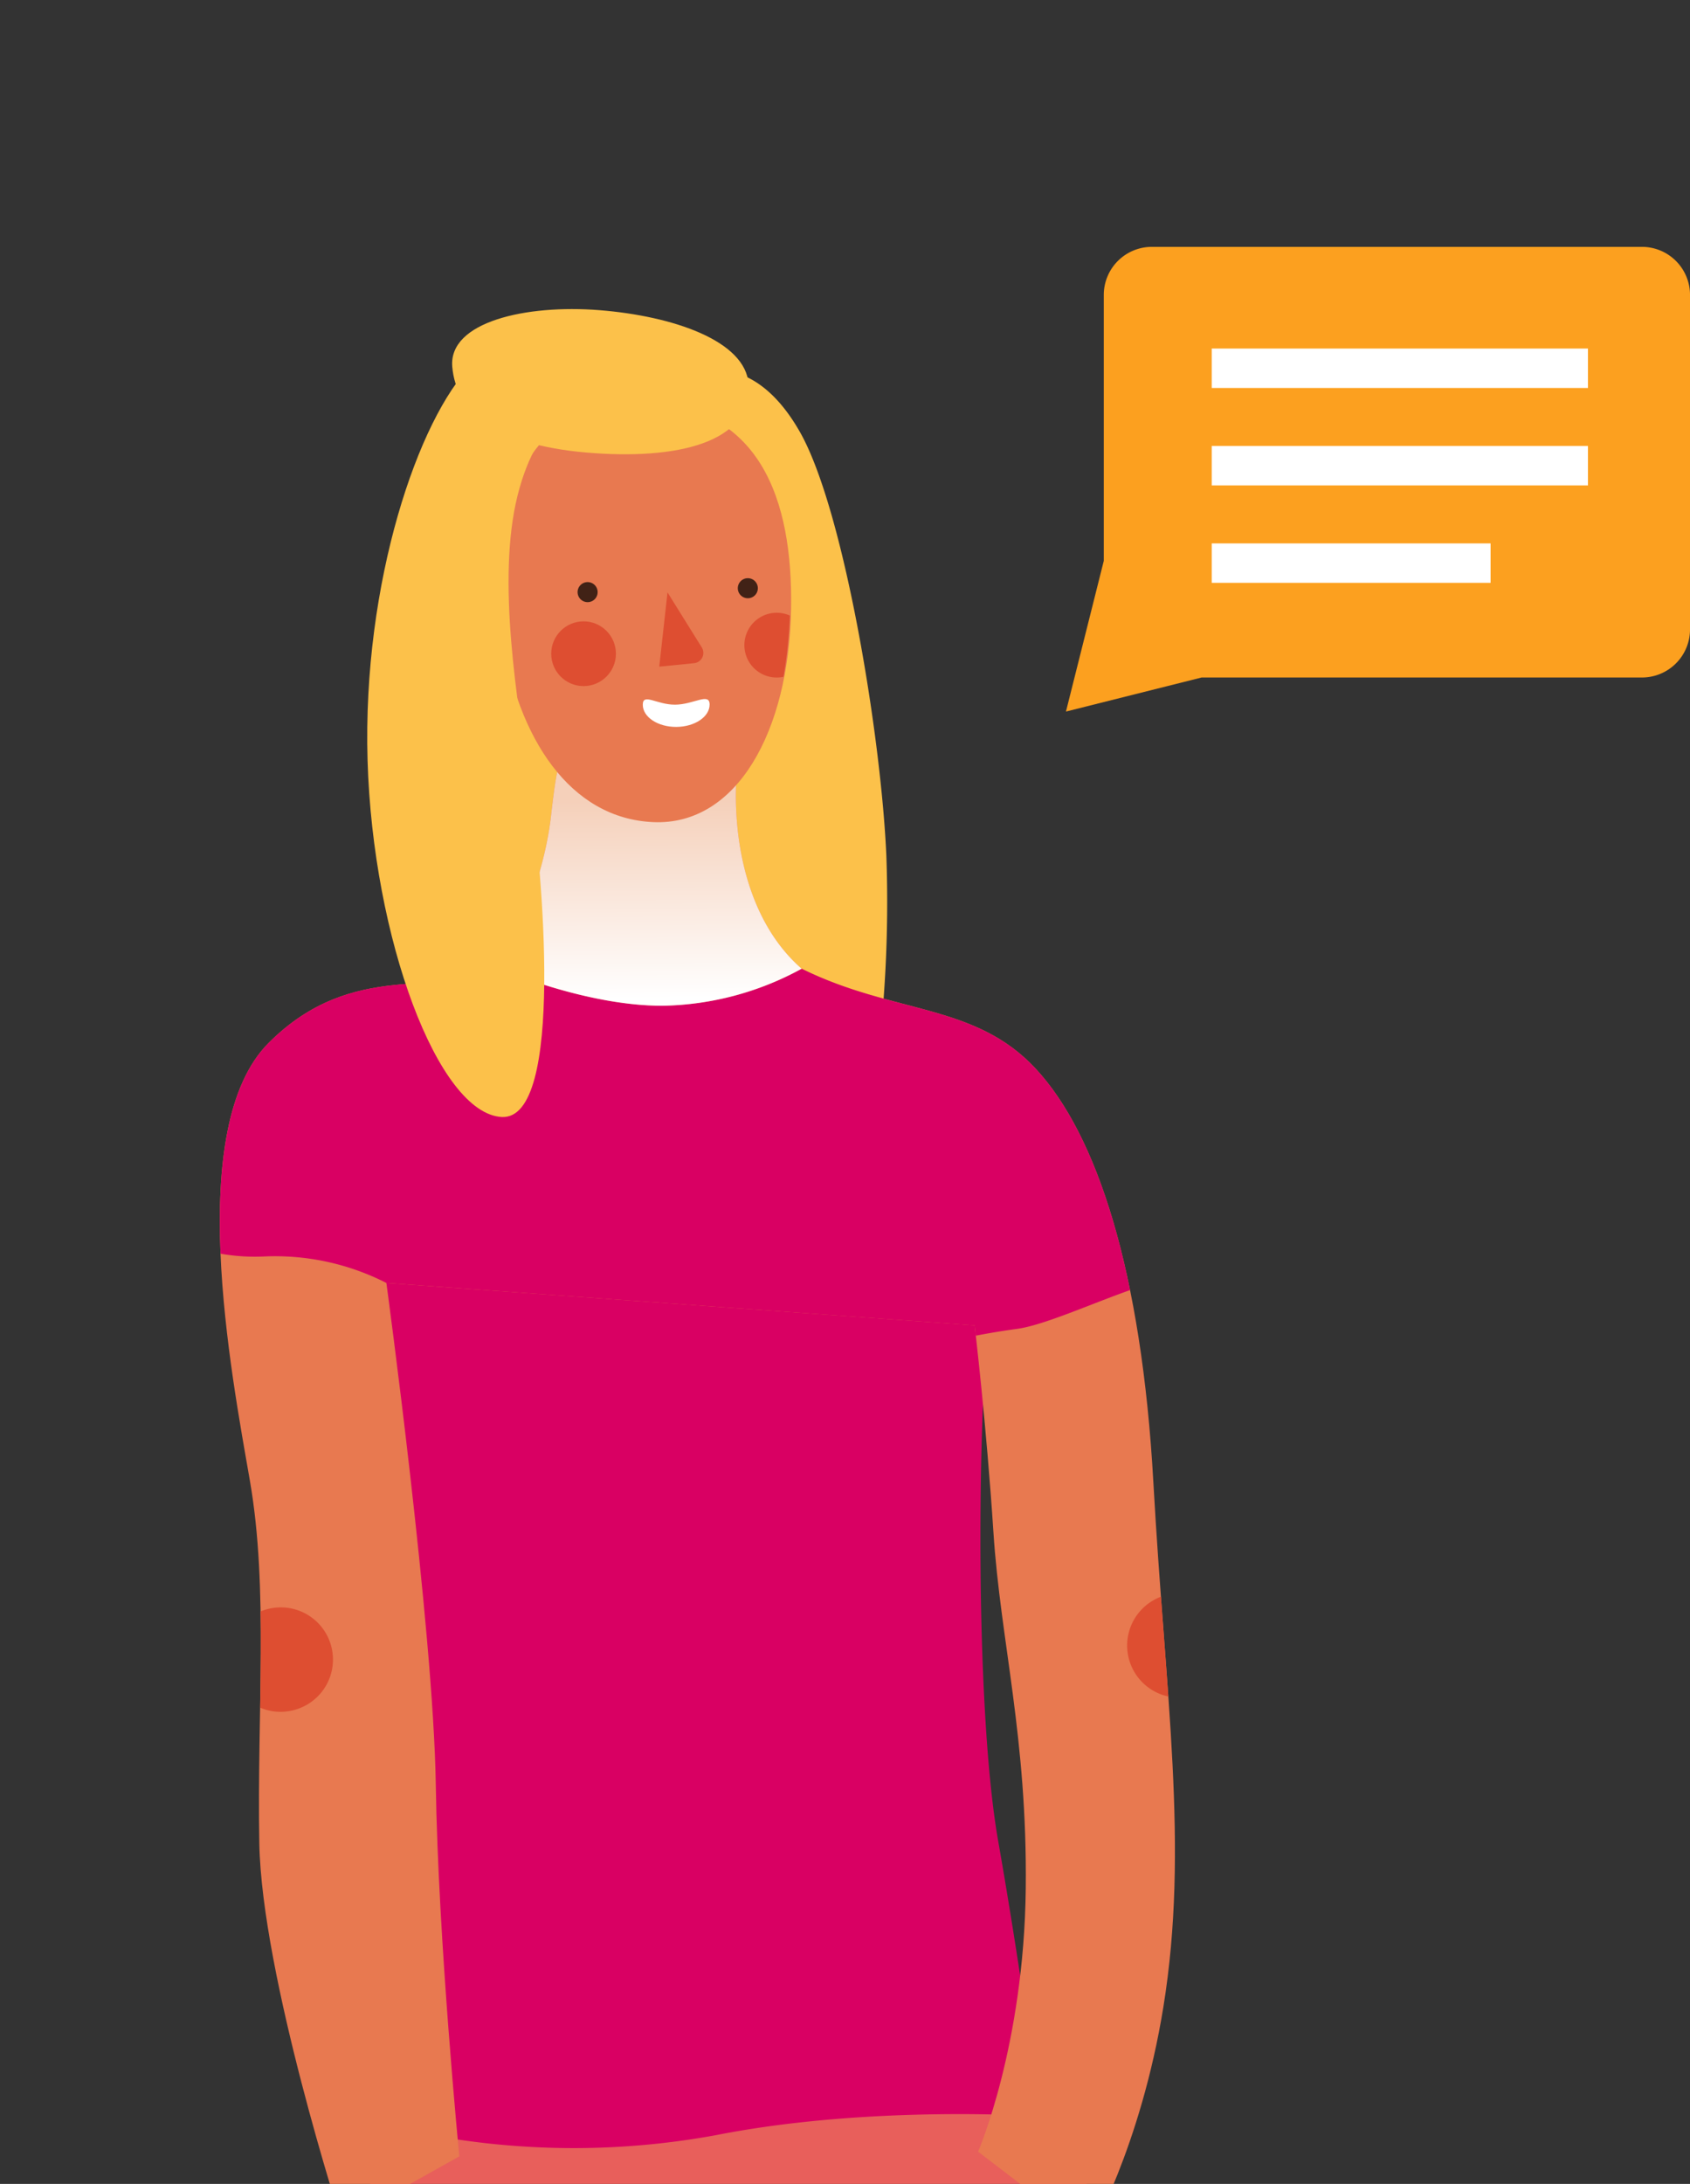 <svg xmlns="http://www.w3.org/2000/svg" xmlns:xlink="http://www.w3.org/1999/xlink" width="214.45" height="276.975" viewBox="0 0 214.45 276.975">
  <rect x="0" y="0" width="214.45" height="276.975" fill="#333333" stroke="none"/>
  <defs>
    <clipPath id="clip-path">
      <path id="Path_843" data-name="Path 843" d="M511.763,450.254V173.28H340.752V450.254" transform="translate(-340.752 -173.28)" fill="none"/>
    </clipPath>
    <linearGradient id="linear-gradient" x1="0.505" y1="0.213" x2="0.499" y2="0.836" gradientUnits="objectBoundingBox">
      <stop offset="0" stop-color="#f5d0ba"/>
      <stop offset="1" stop-color="#fff"/>
    </linearGradient>
    <linearGradient id="linear-gradient-2" x1="0.251" y1="0.551" x2="1.029" y2="0.463" xlink:href="#linear-gradient"/>
    <linearGradient id="linear-gradient-3" x1="0.098" y1="0.158" x2="0.789" y2="1.082" xlink:href="#linear-gradient"/>
    <linearGradient id="linear-gradient-4" x1="0.145" y1="0.351" x2="0.886" y2="0.576" xlink:href="#linear-gradient"/>
    <linearGradient id="linear-gradient-5" x1="0.495" y1="0.141" x2="0.501" y2="0.971" xlink:href="#linear-gradient"/>
    <linearGradient id="linear-gradient-6" x1="0.518" y1="0.191" x2="0.499" y2="0.96" xlink:href="#linear-gradient"/>
    <linearGradient id="linear-gradient-7" x1="0.496" y1="0.665" x2="0.503" y2="0.2" xlink:href="#linear-gradient"/>
    <linearGradient id="linear-gradient-8" x1="0.494" y1="0.613" x2="0.503" y2="0.182" xlink:href="#linear-gradient"/>
    <linearGradient id="linear-gradient-9" x1="0.451" y1="0.113" x2="0.517" y2="1" xlink:href="#linear-gradient"/>
    <linearGradient id="linear-gradient-10" x1="0.448" y1="0.092" x2="0.501" y2="0.788" xlink:href="#linear-gradient"/>
    <linearGradient id="linear-gradient-11" x1="1" y1="0.5" x2="0" y2="0.5" xlink:href="#linear-gradient"/>
    <linearGradient id="linear-gradient-12" x1="2.246" y1="-0.161" x2="1.239" y2="-0.161" xlink:href="#linear-gradient"/>
    <linearGradient id="linear-gradient-13" x1="71.402" y1="92.869" x2="72.102" y2="93.068" xlink:href="#linear-gradient"/>
    <linearGradient id="linear-gradient-14" x1="0.518" y1="0.191" x2="0.499" y2="0.96" xlink:href="#linear-gradient"/>
  </defs>
  <g id="Group_757" data-name="Group 757" transform="translate(-237.238 -357.079)">
    <g id="Group_475" data-name="Group 475" transform="translate(372.506 388.387)">
      <path id="Path_512" data-name="Path 512" d="M492.03,155.724H429.841a6.1,6.1,0,0,0-6.1,6.1v33.722l-4.8,19.113,17.215-4.32H492.03a6.1,6.1,0,0,0,6.1-6.1V161.823A6.1,6.1,0,0,0,492.03,155.724Z" transform="translate(-418.946 -155.724)" fill="#fca01f"/>
      <line id="Line_26" data-name="Line 26" x2="47.74" transform="translate(18.494 15.396)" fill="none" stroke="#fff" stroke-miterlimit="10" stroke-width="5"/>
      <line id="Line_27" data-name="Line 27" x2="47.74" transform="translate(18.494 27.753)" fill="none" stroke="#fff" stroke-miterlimit="10" stroke-width="5"/>
      <line id="Line_28" data-name="Line 28" x2="35.384" transform="translate(18.494 40.109)" fill="none" stroke="#fff" stroke-miterlimit="10" stroke-width="5"/>
    </g>
    <g id="Group_508" data-name="Group 508" transform="translate(237.238 357.079)">
      <g id="Group_507" data-name="Group 507" transform="translate(0 0)" clip-path="url(#clip-path)">
        <g id="Group_495" data-name="Group 495" transform="translate(-670.304 39.205)">
          <path id="Path_679" data-name="Path 679" d="M520.7,256.282c6.247,40.174,13.838,70.525,17.405,106.68s11.606,92.394,12.946,104.892c0,0,2.231-3.572,9.374-4.019a40.334,40.334,0,0,1,12.942,1.34s-4.015-77.216-5.355-95.517S556.4,270.568,556.853,250.479Z" transform="translate(-499.882 39.727)" fill="#e87950"/>
          <path id="Path_680" data-name="Path 680" d="M512.275,335.626c5.8,33.923,31.243,110.251,31.687,116.055,0,.034.013.077.013.124a19.605,19.605,0,0,1,6.239-1.242c5.009-.171,9.515,1.66,14.273,4.561.047-.939.047-1.792.008-2.552-.444-8.927-19.193-92.842-22.764-109.8s1.34-45.081,10.715-78.56l-34.371-13.834S506.472,301.7,512.275,335.626Z" transform="translate(-448.162 39.387)" fill="#e87950"/>
          <path id="Path_681" data-name="Path 681" d="M597.723,233.549c5.36,19.637,7.143,41.953,5.36,64.718s-4.911,32.583-4.911,32.583A120.937,120.937,0,0,0,558,321.031a215.325,215.325,0,0,0-43.3,2.232s-6.251-28.568.892-53.116,29.46-40.17,29.46-40.17Z" transform="translate(-493.888 -27.253)" fill="#e289a9"/>
          <path id="Path_682" data-name="Path 682" d="M539.2,301.832a14.86,14.86,0,0,1,2.377-1.028l-6.1-.76a296.13,296.13,0,0,0-7.139-29.161c-4.463-14.58-19.94-43.741-19.94-43.741s1.19-7.143,10.416-9.225,15.472-3.572,15.472-3.572l41.364-5.952c9.52.6,24.1,1.489,29.46,13.689l-12.2,17.26s7.442,30.949,8.035,47.313-3.273,21.126-3.273,21.126c7.143,10.117,13.838,28.866,17.409,32.882s-1.788,6.251-10.266,4.911-16.07-14.73-33.923-14.282-46.421,2.232-55.347-.9C515.548,330.4,524.474,309.863,539.2,301.832Z" transform="translate(-490.269 -97.769)" fill="#faf8dc"/>
          <path id="Path_683" data-name="Path 683" d="M551.234,211.961c-.593,5.5-1.041,14.431.448,17.256s9.225,4.463,9.225,4.463-2.53,17.857-22.466,17.857-20.533-12.054-20.533-12.054,8.777-4.015,9.52-10.267.6-28.564.6-28.564Z" transform="translate(-475.518 -123.056)" fill="#e87950"/>
          <path id="Path_684" data-name="Path 684" d="M551.234,211.961c-.593,5.5-1.041,14.431.448,17.256s9.225,4.463,9.225,4.463-2.53,17.857-22.466,17.857-20.533-12.054-20.533-12.054,8.777-4.015,9.52-10.267.6-28.564.6-28.564Z" transform="translate(-475.518 -123.056)" opacity="0.72" fill="url(#linear-gradient)" style="mix-blend-mode: multiply;isolation: isolate"/>
          <path id="Path_685" data-name="Path 685" d="M576.6,248.459c4.02-5.654,10.51-3.708,10.267-10.117-.222-5.88-5.654-6.174-7.139-9.6s3.273-7.1,0-13.057-11.047-4.092-12.387-7.809,1.34-7.924-4.02-11.832c-4.621-3.371-8.291.636-11.568-2.193s-3.273-5.5-9.818-4.613-6.1,5.5-10.266,2.978-1.933-8.334-7.437-9.524-10.266,2.381-9.524,8.628,3.87,8.184,8.333,9.524,6.247,2.343,6.247,5.466-5.876,3.311-7.365,9.264,1.7,8.133,3.461,11.5c2.342,4.463-1.041,6.955,0,12.161s7.177,13.39,14.171,11.457S576.6,248.459,576.6,248.459Z" transform="translate(-487.494 -182.468)" fill="#e289a9"/>
          <path id="Path_686" data-name="Path 686" d="M531.312,197.141s-4.574-2.9-5.692,2.121,3.9,7.587,3.9,7.587Z" transform="translate(-478.135 -137.252)" fill="#de4e31"/>
          <path id="Path_687" data-name="Path 687" d="M552.739,223.194c-5.509,14.286-14.627,24.642-24.442,20.917s-13-15.37-10.693-28.713c2.556-14.785,11.965-26.831,25.308-22.4C557.953,197.985,557.633,210.492,552.739,223.194Z" transform="translate(-466.011 -151.106)" fill="#e87950"/>
          <path id="Path_688" data-name="Path 688" d="M525.608,198.7a1.268,1.268,0,1,1-1.071-1.438A1.263,1.263,0,0,1,525.608,198.7Z" transform="translate(-462.326 -134.167)" opacity="0.72" style="mix-blend-mode: multiply;isolation: isolate"/>
          <path id="Path_689" data-name="Path 689" d="M521.389,199.92a1.268,1.268,0,1,1-1.071-1.434A1.269,1.269,0,0,1,521.389,199.92Z" transform="translate(-440.105 -130.179)" opacity="0.72" style="mix-blend-mode: multiply;isolation: isolate"/>
          <path id="Path_690" data-name="Path 690" d="M524.844,197.909l1.924,7.967a1.308,1.308,0,0,1-1.557,1.583l-4.314-.973Z" transform="translate(-454.173 -132.021)" fill="#de4e31"/>
          <ellipse id="Ellipse_41" data-name="Ellipse 41" cx="4.092" cy="4.092" rx="4.092" ry="4.092" transform="translate(54.174 68.231)" fill="#de4e31"/>
          <path id="Path_691" data-name="Path 691" d="M526.643,204.451a4.091,4.091,0,1,1-3.465-4.634A4.092,4.092,0,0,1,526.643,204.451Z" transform="translate(-443.832 -125.928)" fill="#de4e31"/>
          <ellipse id="Ellipse_42" data-name="Ellipse 42" cx="6.595" cy="6.595" rx="6.595" ry="6.595" transform="matrix(-0.005, -1, 1, -0.005, 65.942, 378.196)" fill="#de4e31"/>
          <ellipse id="Ellipse_43" data-name="Ellipse 43" cx="6.595" cy="6.595" rx="6.595" ry="6.595" transform="matrix(-0.005, -1, 1, -0.005, 43.56, 384.937)" fill="#de4e31"/>
          <path id="Path_692" data-name="Path 692" d="M555.563,225.277c-.6-3.123-.517-8.88-3.682-14.4a16.923,16.923,0,0,0-3.623-4.365,6.445,6.445,0,0,0-8.423.1,7.766,7.766,0,0,1-4.693,1.924c-6.358.448-14.32,3.533-15.954,8.816l-3.162-19.232,27.373-8.035,16.816,19.791Z" transform="translate(-466.791 -157.575)" fill="#e289a9"/>
          <path id="Path_693" data-name="Path 693" d="M578.536,212.575c7.066,15.7,23.136,66.583,9.968,79.3s-33.253,11.38-47.539,9.818-33.475-7.587-33.475-7.587,60.929-12.276,65.392-12.05a142.111,142.111,0,0,0-3.35-27.228,265.741,265.741,0,0,0-8.7-30.13s-1.784-8.483,7.365-11.828S578.536,212.575,578.536,212.575Z" transform="translate(-463.688 -88.262)" fill="#e87950"/>
          <path id="Path_694" data-name="Path 694" d="M578.536,212.575c7.066,15.7,23.136,66.583,9.968,79.3s-33.253,11.38-47.539,9.818-33.475-7.587-33.475-7.587,60.929-12.276,65.392-12.05a142.111,142.111,0,0,0-3.35-27.228,265.741,265.741,0,0,0-8.7-30.13s-1.784-8.483,7.365-11.828S578.536,212.575,578.536,212.575Z" transform="translate(-463.688 -88.262)" opacity="0.72" fill="url(#linear-gradient-2)" style="mix-blend-mode: multiply;isolation: isolate"/>
          <path id="Path_695" data-name="Path 695" d="M530.465,214.441c-6.23,14.538-26.78,69.331-14.06,78.927s105.118-14.5,105.118-14.5-6.473-7.143-31.917-6.251-58.915,6.025-58.915,6.025,13.612-44.633,15.4-49.1,2.01-11.606-3.123-14.952S531.583,211.838,530.465,214.441Z" transform="translate(-512.329 -85.068)" fill="#e87950"/>
          <path id="Path_696" data-name="Path 696" d="M549.12,239.484a62.945,62.945,0,0,0-8.483-11.6c-2.825-2.978-5.206-4.613-5.8-4.019s4.019,6.4,4.019,6.4-5.5-5.359-6.545-4.613,4.314,6.695,4.314,6.695-4.613-4.613-5.654-3.87,4.613,6.546,4.613,6.546-3.87-3.717-5.061-2.825,6.251,8.927,6.251,8.927,3.866-.6,6.993-.892S549.12,239.484,549.12,239.484Z" transform="translate(-516.997 -47.624)" fill="#e87950"/>
          <path id="Path_697" data-name="Path 697" d="M549.12,239.484a62.945,62.945,0,0,0-8.483-11.6c-2.825-2.978-5.206-4.613-5.8-4.019s4.019,6.4,4.019,6.4-5.5-5.359-6.545-4.613,4.314,6.695,4.314,6.695-4.613-4.613-5.654-3.87,4.613,6.546,4.613,6.546-3.87-3.717-5.061-2.825,6.251,8.927,6.251,8.927,3.866-.6,6.993-.892S549.12,239.484,549.12,239.484Z" transform="translate(-516.997 -47.624)" opacity="0.72" fill="url(#linear-gradient-3)" style="mix-blend-mode: multiply;isolation: isolate"/>
          <path id="Path_698" data-name="Path 698" d="M518.434,233.869a34.253,34.253,0,0,1-8.606,6.038,6.591,6.591,0,1,1,10.33-8.176A11.672,11.672,0,0,1,518.434,233.869Z" transform="translate(-393.618 -30.254)" fill="#de4e31"/>
          <path id="Path_699" data-name="Path 699" d="M535.366,230.6a6.587,6.587,0,0,1,9.439,8.82,12.777,12.777,0,0,1-5.833-1.895C537.1,236.117,535.95,233.71,535.366,230.6Z" transform="translate(-534.895 -29.229)" fill="#de4e31"/>
          <path id="Path_700" data-name="Path 700" d="M510.658,298.54c.436,6.017.491,30.68,8.022,31.563,6.947.824,12.016-18.173,12.49-28.243-4.758-2.9-9.264-4.732-14.273-4.561A19.606,19.606,0,0,0,510.658,298.54Z" transform="translate(-414.846 192.652)" fill="#fcc14a"/>
          <path id="Path_701" data-name="Path 701" d="M544.841,303.064c-6.473-2.9-10.266-3.572-14.5-2.454s-7.813,5.133-7.813,5.133-4.911,12.5.448,14.282,15.174,3.943,20.085,3.273S544.841,303.064,544.841,303.064Z" transform="translate(-471.357 201.838)" fill="#fcc14a"/>
        </g>
        <g id="Group_496" data-name="Group 496" transform="translate(181.272 39.204)">
          <path id="Path_702" data-name="Path 702" d="M301.925,303.879a170.041,170.041,0,0,1,15.229,13.437c6.268,6.495,13.211,11.2,16.343,11.645a4.9,4.9,0,0,0,4.31-1.63,4.684,4.684,0,0,1-2.364.286c-3.136-.448-10.079-5.15-16.347-11.645a160.152,160.152,0,0,0-13.855-12.344Z" transform="translate(-182.392 213.364)" fill="#1b4e61"/>
          <path id="Path_703" data-name="Path 703" d="M301.574,304.807a160.149,160.149,0,0,1,13.855,12.344c6.268,6.494,13.211,11.2,16.347,11.645a4.683,4.683,0,0,0,2.364-.286,6.506,6.506,0,0,0,1.289-5.987C334.31,317.373,322,303.266,322,303.266Z" transform="translate(-178.725 212.185)" fill="#46acc3"/>
          <path id="Path_704" data-name="Path 704" d="M320.1,308.841a2.482,2.482,0,0,0,.734,2.087c2.688,2.462,16.569-.67,22.841-3.358s19.031-7.164,19.031-7.164l-3.9-1.677c-4,1.425-12.046,4.344-16.624,6.307C336.369,307.522,324.016,310.4,320.1,308.841Z" transform="translate(-284.827 197.359)" fill="#1b4e61"/>
          <path id="Path_705" data-name="Path 705" d="M321.01,315.443c3.913,1.558,16.266-1.318,22.077-3.806,4.578-1.963,12.622-4.881,16.624-6.307l-20.055-8.624s-6.047,4.254-10.749,7.834C325.2,307.375,321.206,312.29,321.01,315.443Z" transform="translate(-285.734 190.756)" fill="#46acc3"/>
          <path id="Path_706" data-name="Path 706" d="M398.07,249.424c5.377,34.93,9.852,80.16,12.541,134.352s-.9,136.592-.9,136.592-3.136,4.476-14.333,4.476-16.121-3.132-16.121-3.132,0-70.76-7.164-119.127S348.807,279.43,348.807,279.43s-1.344,67.176.9,98.078,2.688,103.45-1.792,125.4a41.494,41.494,0,0,1-19.705,0c-10.3-2.688-12.985-8.956-12.985-8.956s3.58-53.743.448-85.989-8.956-81.5-11.2-109.718,3.58-61.356,3.58-61.356Z" transform="translate(-264.878 -4.691)" fill="#e85f5b"/>
          <path id="Path_707" data-name="Path 707" d="M378.35,200.086c28.2-.845,56.427,8.06,70.76,22.841s40.754,51.5,36.722,72.1-20.153,56.431-33.586,70.312c0,0-1.792-.448-9.852-6.716s-8.961-9.4-8.961-9.4,25.978-42.995,26.426-58.667-26.874-36.274-26.874-36.274a567.189,567.189,0,0,1-1.34,63.144c-2.688,34.486-5.377,52.4-5.377,52.4s-26.421,5.82-51.5.9-38.514-13.437-38.514-13.437,10.749-28.662,10.3-52.4-7.612-38.962-7.612-38.962-21.5,32.694-22.393,51.5,17.32,41.65,17.32,41.65-6.422,1.494-9.4,6.567a21.435,21.435,0,0,0-2.987,9.853s-29.557-22.692-28.363-61.206,24.181-83.6,34.631-91.656S353.422,200.833,378.35,200.086Z" transform="translate(-293.077 -125.087)" fill="#f39200"/>
          <path id="Path_708" data-name="Path 708" d="M336.124,248.514c-6.042,6.268-16.94,10.894-21.194,8.88s-2.8-4.143-2.8-4.143-3.657,3.956-5.449,2.168,3.729-5.376,3.729-5.376-5.82,3.734-7.015,1.045,5.675-5.223,5.675-5.223-6.162,3.955-7.352.67,6.755-4.852,6.755-4.852-6.272,3.209-6.422.819,4.254-5.709,8.846-4.7a32.537,32.537,0,0,1,5.15,1.344l4.741-3.729C324.484,240.449,331.311,245.488,336.124,248.514Z" transform="translate(-179.311 -9.49)" fill="#e87950"/>
          <path id="Path_709" data-name="Path 709" d="M338.138,237.3a35.7,35.7,0,0,0,8.88,1.566c5.377.243,4.553,3.358,1.72,3.806s-6.942-.6-7.39,2.24,3.806,8.21,6.644,8.956,1.639,3.734-.747,3.286a14.553,14.553,0,0,1-6.123-2.837s1.493,2.837,3.584,3.734,2.688,2.385,1.941,3.281-5.227-1.344-7.314-3.281c0,0,.969,2.722,2.983,3.729s1.792,2.466,1.344,3.025-2.688-.337-4.365-1.57a21.858,21.858,0,0,1-2.24-1.788,9.331,9.331,0,0,0,2.351,3.021c1.233.785,2.014,1.455,1.566,2.24s-1.788,1.792-5.931-1.792-9.294-11.5-9.294-11.5.559-7.95,3.806-11.419S338.138,237.3,338.138,237.3Z" transform="translate(-297.199 -3.318)" fill="#e87950"/>
          <path id="Path_710" data-name="Path 710" d="M361.049,256.6s-1.621-30.441-1.553-48.469c.073-18.374-14.273-25.581-27.556-23.883s-20.913,14.132-17.8,32.784,10.454,23.456,10.454,23.456L323.461,258.3s4.523,6.785,19.786,6.217S361.049,256.6,361.049,256.6Z" transform="translate(-254.796 -177.423)" fill="#e87950"/>
          <path id="Path_711" data-name="Path 711" d="M339.449,211.1c5.935-4.945,8.479-14.128,9.891-18.088.465,12.784,1.694,34.2,1.694,34.2s-2.543,7.348-17.8,7.911-19.786-6.217-19.786-6.217l1.131-17.806s4.382,4.523,10.036,4.8C329.345,216.141,335.809,214.135,339.449,211.1Z" transform="translate(-244.78 -148.028)" fill="url(#linear-gradient-4)" style="mix-blend-mode: multiply;isolation: isolate"/>
          <path id="Path_712" data-name="Path 712" d="M317.949,191.765a1.274,1.274,0,1,0,1.272-1.272A1.275,1.275,0,0,0,317.949,191.765Z" transform="translate(-233.457 -156.248)" opacity="0.72" style="mix-blend-mode: multiply;isolation: isolate"/>
          <ellipse id="Ellipse_44" data-name="Ellipse 44" cx="1.272" cy="1.272" rx="1.272" ry="1.272" transform="translate(62.449 36.645)" opacity="0.72" style="mix-blend-mode: multiply;isolation: isolate"/>
          <path id="Path_713" data-name="Path 713" d="M324.913,190.385l-4.86,12.148a2.091,2.091,0,0,0,2.1,2.859l7.032-.55Z" transform="translate(-250.482 -156.601)" fill="#de4e31"/>
          <path id="Path_714" data-name="Path 714" d="M359.612,221.517a95.483,95.483,0,0,0-.422-9.609c-1.7-1.131-8.2-3.96-9.75-12.157,0,0-22.188,6.08-32.079-.7s2.825-12.861,8.619-8.619c0,0-2.543-5.795,2.4-7.634s9.328,4.664,9.328,4.664,5.795-2.825,11.73-.99,10.881,6.362,13.846,13.569,2.97,16.53,2.97,16.53Z" transform="translate(-261.128 -182.467)" fill="#1b4e61"/>
          <path id="Path_715" data-name="Path 715" d="M313.1,190.611s5.086-1.98,6.217,4.945-5.368,6.78-5.368,6.78Z" transform="translate(-211.719 -156.72)" fill="#de4e31"/>
          <path id="Path_716" data-name="Path 716" d="M318.122,197.321c.482,1.485,2.68,2.1,4.907,1.374s3.636-2.518,3.153-4-1.668.546-3.9,1.272S317.635,195.836,318.122,197.321Z" transform="translate(-239.706 -144.259)" fill="#fff"/>
          <ellipse id="Ellipse_45" data-name="Ellipse 45" cx="4.105" cy="4.105" rx="4.105" ry="4.105" transform="matrix(-0.16, -0.987, 0.987, -0.16, 87.326, 47.837)" fill="#de4e31"/>
          <path id="Path_717" data-name="Path 717" d="M325.048,192.54a4.1,4.1,0,1,1,0,8.21c-.047,0-.09-.013-.136-.013a59.054,59.054,0,0,1-2.159-7.493A4.078,4.078,0,0,1,325.048,192.54Z" transform="translate(-262.617 -149.56)" fill="#de4e31"/>
        </g>
        <g id="Group_497" data-name="Group 497" transform="translate(27.894 39.205)">
          <path id="Path_718" data-name="Path 718" d="M387.54,241.219c4.779,40.008,3.584,82.4,2.389,115.841s-10.151,107.482-10.151,107.482-5.376,5.372-10.749,4.775-11.346-5.372-11.346-5.372,1.792-87.777,1.792-113.452-10.749-106.885-10.749-106.885Z" transform="translate(-281.913 9.475)" fill="#e87950"/>
          <path id="Path_719" data-name="Path 719" d="M402.495,243.9s-8.436,81.436-7.839,105.916.6,117.113.6,117.113a26.887,26.887,0,0,1-22.094-2.39S364.8,414.981,362.414,363.03s.593-103.9,4.177-121.811Z" transform="translate(-348.144 9.475)" fill="#e87950"/>
          <path id="Path_720" data-name="Path 720" d="M446.221,266.762a79.786,79.786,0,0,0-22.688-.593c-12.242,1.489-26.2,4.177-26.2,4.177l-2.462-9.255-4.254.525-.9,7.834a65.441,65.441,0,0,1-21.5,1.344A93.394,93.394,0,0,1,348,266.762l1.489-10.744,16.125-21.8L442.343,239Z" transform="translate(-334.027 -13.384)" fill="#e85f5b"/>
          <path id="Path_721" data-name="Path 721" d="M429.306,214.824c-1.792,14.627-2.091,52.843.9,69.864s5.372,34.93,5.372,34.93-21.493-1.493-41.2,2.39a99.981,99.981,0,0,1-37.622-.3l-6.866-111.066Z" transform="translate(-331.44 -90.421)" fill="#d90063"/>
          <path id="Path_722" data-name="Path 722" d="M383.82,184.868s6.494-2.24,12.093,7.612,10.3,38.514,10.97,53.739a165.023,165.023,0,0,1-1.566,29.336L356.5,261s-7.39-74.566,5.82-76.132S383.82,184.868,383.82,184.868Z" transform="translate(-322.305 -176.904)" fill="#fcc14a"/>
          <path id="Path_723" data-name="Path 723" d="M419.718,203.341c11.794,5.82,21.945,4.331,29.707,12.69s13.437,25.675,14.93,52.544,4.553,46.131,1.267,66.429c-2.889,17.875-9.477,29.11-9.477,29.11L442.111,353.37s5.824-13.437,6.046-33.368c.213-19.125-3.209-31.422-4.1-45.154s-2.39-26.276-2.39-26.276L367.025,243.2s5.97,43.886,6.268,63.592,2.987,47.172,2.987,47.172l-14.93,8.363S351.2,330.977,350.9,314.259s1.19-32.246-1.195-45.982-8.363-44.782,2.385-55.531,21.945-5.671,29.336-9.4S419.718,203.341,419.718,203.341Z" transform="translate(-345.889 -119.693)" fill="#e87950"/>
          <path id="Path_724" data-name="Path 724" d="M353.428,212.746c10.749-10.749,21.945-5.671,29.336-9.4s38.288,0,38.288,0c11.794,5.82,21.945,4.331,29.707,12.69,5.078,5.466,9.264,14.768,11.965,28.068-5.044,1.779-10.966,4.459-14.35,4.92-2.266.311-4,.619-5.227.862-.094-.845-.149-1.31-.149-1.31L368.358,243.2a31.091,31.091,0,0,0-15.6-3.358,25.123,25.123,0,0,1-5.445-.354C346.857,228.632,348.039,218.135,353.428,212.746Z" transform="translate(-347.222 -119.693)" fill="#d90063"/>
          <path id="Path_725" data-name="Path 725" d="M387,198.039c-.448,7.839,1.344,18.139,8.282,24.186a38.03,38.03,0,0,1-17.687,4.7c-9.852,0-20.6-4.7-20.6-4.7s5.372-9.4,6.494-19.483,1.566-6.042,1.566-6.042Z" transform="translate(-321.449 -138.576)" fill="#e87950"/>
          <path id="Path_726" data-name="Path 726" d="M387,198.039c-.448,7.839,1.344,18.139,8.282,24.186a38.03,38.03,0,0,1-17.687,4.7c-9.852,0-20.6-4.7-20.6-4.7s5.372-9.4,6.494-19.483,1.566-6.042,1.566-6.042Z" transform="translate(-321.449 -138.576)" fill="url(#linear-gradient-5)" style="mix-blend-mode: multiply;isolation: isolate"/>
          <path id="Path_727" data-name="Path 727" d="M394.531,211.426c-.26,15.673-6.942,27.539-17.469,27.091s-17.234-10.523-19.257-23.959c-2.236-14.888,2.914-29.332,17.021-29.332C390.72,185.226,394.753,197.767,394.531,211.426Z" transform="translate(-322.041 -173.456)" fill="#e87950"/>
          <path id="Path_728" data-name="Path 728" d="M376.7,184.124c-6.716,6.716-13.88,27.544-13.211,50.159s8.956,44.782,17.017,45.23,5.15-31.572,3.584-42.1-4.254-25.973-1.566-36.722,8.508-11.645,8.508-11.645Z" transform="translate(-344.741 -177.056)" fill="#fcc14a"/>
          <path id="Path_729" data-name="Path 729" d="M396.182,192c-.354-5.517-9.579-8.654-18.92-9.4s-19.159,1.485-18.681,7.173,5.509,9.891,17,10.881S396.66,199.422,396.182,192Z" transform="translate(-329.086 -182.468)" fill="#fcc14a"/>
          <path id="Path_730" data-name="Path 730" d="M365.581,191.63A1.272,1.272,0,1,1,364.1,190.6,1.273,1.273,0,0,1,365.581,191.63Z" transform="translate(-317.657 -155.96)" opacity="0.72" style="mix-blend-mode: multiply;isolation: isolate"/>
          <path id="Path_731" data-name="Path 731" d="M360.817,191.513a1.272,1.272,0,1,1-1.476-1.028A1.273,1.273,0,0,1,360.817,191.513Z" transform="translate(-292.565 -156.342)" opacity="0.72" style="mix-blend-mode: multiply;isolation: isolate"/>
          <path id="Path_732" data-name="Path 732" d="M360.958,190.887l4.348,6.977a1.309,1.309,0,0,1-.982,2l-4.412.44Z" transform="translate(-304.15 -154.961)" fill="#de4e31"/>
          <path id="Path_733" data-name="Path 733" d="M368.206,194.747c.008,1.562-1.886,2.833-4.224,2.846s-4.246-1.242-4.254-2.8,1.754-.009,4.1-.021S368.2,193.186,368.206,194.747Z" transform="translate(-306.055 -144.608)" fill="#fff"/>
          <ellipse id="Ellipse_46" data-name="Ellipse 46" cx="4.105" cy="4.105" rx="4.105" ry="4.105" transform="translate(42.052 39.598)" fill="#de4e31"/>
          <path id="Path_734" data-name="Path 734" d="M363.5,272.551a6.617,6.617,0,1,1-7.681-5.351A6.616,6.616,0,0,1,363.5,272.551Z" transform="translate(-261.506 94.014)" fill="#de4e31"/>
          <ellipse id="Ellipse_47" data-name="Ellipse 47" cx="6.617" cy="6.617" rx="6.617" ry="6.617" transform="translate(16.608 362.903)" fill="#de4e31"/>
          <path id="Path_735" data-name="Path 735" d="M370.992,221.56a6.782,6.782,0,0,1,1.361-.4,6.617,6.617,0,1,1,2.33,13.027,6.539,6.539,0,0,1-3.746-.422C371,229.6,371.056,225.524,370.992,221.56Z" transform="translate(-365.819 -56.399)" fill="#de4e31"/>
          <path id="Path_736" data-name="Path 736" d="M350.376,220.737c.324,4.4.653,8.6.939,12.656a6.612,6.612,0,0,1-.939-12.656Z" transform="translate(-230.953 -57.44)" fill="#de4e31"/>
          <path id="Path_737" data-name="Path 737" d="M360.721,191.556a4.107,4.107,0,0,0,1.447,8.086c.047-.008.085-.03.132-.038a59.265,59.265,0,0,0,.811-7.757A4.114,4.114,0,0,0,360.721,191.556Z" transform="translate(-290.775 -152.984)" fill="#de4e31"/>
          <path id="Path_738" data-name="Path 738" d="M348.948,301.745c3.635,4.237,20.558,23.8,23.942,25.5,3.546,1.775,5.923,1.6,9.119-1.767a11.107,11.107,0,0,0-1.165-5.4c-2.24-4.254-7.164-13.885-7.164-13.885l.222-13.881a26.923,26.923,0,0,1-11.867,2.236c-6.942-.222-12.763-4.476-12.763-4.476Z" transform="translate(-273.873 169.089)" fill="#fcc14a"/>
          <path id="Path_739" data-name="Path 739" d="M363.194,326.449a7.471,7.471,0,0,0,2.023,1.139c3.819,1.459,7.617-1.011,13.552-6.046a102.882,102.882,0,0,0,16.893-18.762l-.32-11.914A29.654,29.654,0,0,1,381.457,294c-7.838-.222-12.093-4.028-12.093-4.028l2.91,15.3s-7.164,10.454-8.8,15.98A9.469,9.469,0,0,0,363.194,326.449Z" transform="translate(-347.26 168.746)" fill="#fcc14a"/>
          <path id="Path_740" data-name="Path 740" d="M376.513,289.89a35.806,35.806,0,0,1-12.541,1.493,31.055,31.055,0,0,1-11.943-3.286,9.448,9.448,0,0,0-1.493,4.182,10.736,10.736,0,0,0,.674,4.254,21.279,21.279,0,0,0,13.808,4.852c8.658,0,10.821-2.611,10.821-2.611a7.043,7.043,0,0,0,1.421-4.109A18.393,18.393,0,0,0,376.513,289.89Z" transform="translate(-275.81 162.63)" fill="#faf8dc"/>
          <path id="Path_741" data-name="Path 741" d="M389.553,288.784a35.036,35.036,0,0,1-14.179,3.136c-7.915,0-11.5-4.032-11.5-4.032a10.4,10.4,0,0,0-1.045,4.928,5.905,5.905,0,0,0,1.566,3.956s1.122,3.806,12.093,4.028,13.885-3.132,13.885-3.132a10.191,10.191,0,0,0,.819-5A6.261,6.261,0,0,0,389.553,288.784Z" transform="translate(-342.294 161.944)" fill="#faf8dc"/>
          <path id="Path_742" data-name="Path 742" d="M362.919,316.641a5.824,5.824,0,0,0,4.6,4.344c5.526.9,14.107-7.237,19.927-13.057a44.894,44.894,0,0,0,8.065-10.3l-.128-4.655a102.879,102.879,0,0,1-16.893,18.762c-5.935,5.035-9.733,7.506-13.552,6.046A7.472,7.472,0,0,1,362.919,316.641Z" transform="translate(-346.985 178.553)" fill="#faf8dc"/>
          <path id="Path_743" data-name="Path 743" d="M348.95,297.26s18.135,24.407,25.973,25.53c5.116.734,7.083-2.637,7.211-6.247-3.2,3.371-5.573,3.542-9.119,1.767-3.384-1.7-20.307-21.263-23.942-25.5Z" transform="translate(-273.998 178.024)" fill="#faf8dc"/>
          <path id="Path_744" data-name="Path 744" d="M368.111,293.581c5.3-.52,10.527,5.078,10.527,5.078a2.813,2.813,0,0,1-2.389,3.136,34.1,34.1,0,0,0-5.671-3.806c-2.838-1.421-4.63-.973-4.63-.973Z" transform="translate(-343.097 180.432)" fill="#faf8dc"/>
          <path id="Path_745" data-name="Path 745" d="M369.175,294.92a9.459,9.459,0,0,1,4.626,1.57,19.013,19.013,0,0,1,3.883,3.209c.725,1.336-.862,3.443-3.06,3.431a10.855,10.855,0,0,0-3.584-3.58,9.459,9.459,0,0,0-3.806-1.421Z" transform="translate(-347.74 184.918)" fill="#faf8dc"/>
          <path id="Path_746" data-name="Path 746" d="M361.738,294.169c-5.078-1.715-10.6,2.462-10.6,2.462-1.481,1.8-.132,3.734,2.091,3.512a14.489,14.489,0,0,1,10.151-2.914Z" transform="translate(-261.932 181.115)" fill="#faf8dc"/>
          <path id="Path_747" data-name="Path 747" d="M359.782,295.3a14.383,14.383,0,0,0-9.4,2.611c-1.327,1.391-.533,3.7,2.163,3.358,0,0,2.39-2.014,8.957-2.611Z" transform="translate(-256.767 186.027)" fill="#faf8dc"/>
        </g>
        <g id="Group_498" data-name="Group 498" transform="translate(-932.251 39.205)">
          <path id="Path_748" data-name="Path 748" d="M562.355,301.159a65.489,65.489,0,0,1,0,10.079c-.448,4.924-3.358,9.853-1.344,12.989s19.927,1.34,24.629-2.018c2.018-3.806-1.118-9.852-2.014-12.536s-1.118-11.423-1.118-11.423l-13.211-2.24Z" transform="translate(-419.892 188.475)" fill="#37bc9b"/>
          <path id="Path_749" data-name="Path 749" d="M593.847,306.528a48.03,48.03,0,0,0,.222,13.211c1.122,7.612,6.721,9.626,4.48,13.211s-11.867-.674-17.691-5.6S567.425,300.7,567.425,300.7l6.494-9.626Z" transform="translate(-463.028 172.362)" fill="#37bc9b"/>
          <path id="Path_750" data-name="Path 750" d="M585.31,291.379c-1.344,9.626-5.824,26.643-6.046,32.242s-1.344,6.721-1.344,6.721-4.7-4.7-9.4-4.48-8.735,4.254-8.735,4.254,2.91-30.228,4.254-41.872Z" transform="translate(-416.648 163.103)" fill="#e87950"/>
          <path id="Path_751" data-name="Path 751" d="M595.762,291.282s-3.584,13.432-4.924,22.615-1.792,19.035-1.792,19.035-3.358-2.018-9.631-1.122l-6.268.9-5.6-9.4a57.145,57.145,0,0,0,4.032-16.121c1.118-9.853.67-24.185.67-24.185Z" transform="translate(-460.241 145.958)" fill="#e87950"/>
          <path id="Path_752" data-name="Path 752" d="M593.76,471.774c-9.084.73-18.612-.661-27.8-3.008.354-8.53.614-17.525.614-25.683,0-29.558-.747-69.565-1.344-88.076s-8.957-114.049-8.957-114.049l41.5-7.169c6.87,48.964,9.554,95.095,5.078,142.118C599.282,413.367,596.431,452.094,593.76,471.774Z" transform="translate(-421.424 -14.8)" fill="#1b4e61"/>
          <path id="Path_753" data-name="Path 753" d="M609.711,452.447c-10.625.324-20.985-1.075-30.782-5.074,2.155-28.124,4.224-63.459,3.012-83.826-2.24-37.618-19.257-79.269-16.42-129.129l42.393,1.941s12.093,90.017,8.065,162.117A520.106,520.106,0,0,1,609.711,452.447Z" transform="translate(-471.276 -12.742)" fill="#236780"/>
          <path id="Path_754" data-name="Path 754" d="M575.952,217.356c11.943-5.078,20.9-15.822,20.9-15.822l36.124,1.19c1.195,5.974,20,13.138,33.441,22.393s13.432,28.363,13.432,28.363l-19.68,8.811,16.548,87.325s-30.035,9.277-55.087,10.749c-30.454,1.792-63.591-7.612-63.591-7.612L578.76,289c-.149,0-.29.009-.418,0-.3-11.043-1.271-24.258-1.271-24.258l-23.511-12.165C552.065,233.776,564.009,222.43,575.952,217.356Z" transform="translate(-484.095 -120.178)" fill="#e289a9"/>
          <path id="Path_755" data-name="Path 755" d="M579.781,184.216a26.412,26.412,0,0,0-9.4,16.569c-1.045,6.571,1.045,15.677,1.045,15.677l19.406-25.38Z" transform="translate(-466.129 -176.756)" fill="#1b4e61"/>
          <ellipse id="Ellipse_48" data-name="Ellipse 48" cx="4.404" cy="5.857" rx="4.404" ry="5.857" transform="translate(101.709 32.092)" fill="#de4e31"/>
          <path id="Path_756" data-name="Path 756" d="M566.96,195.236a137.959,137.959,0,0,1-1.493,26.874s4.177,3.281,15.225,2.983a134.259,134.259,0,0,0,16.424-1.195s-2.091-20.3-1.792-27.766Z" transform="translate(-452.71 -140.754)" fill="#e87950"/>
          <path id="Path_757" data-name="Path 757" d="M566.96,195.236a137.959,137.959,0,0,1-1.493,26.874s4.177,3.281,15.225,2.983a134.259,134.259,0,0,0,16.424-1.195s-2.091-20.3-1.792-27.766Z" transform="translate(-452.71 -140.754)" opacity="0.72" fill="url(#linear-gradient-6)" style="mix-blend-mode: multiply;isolation: isolate"/>
          <path id="Path_758" data-name="Path 758" d="M563.787,214.727c0,16.573,11.342,29.558,22.239,29.259s23.14-13.582,23.14-30.155-7.463-30.155-23.14-29.856C569.137,184.3,563.787,198.154,563.787,214.727Z" transform="translate(-457.597 -177.56)" fill="#e87950"/>
          <ellipse id="Ellipse_49" data-name="Ellipse 49" cx="1.344" cy="1.46" rx="1.344" ry="1.46" transform="translate(137.686 32.722)"/>
          <path id="Path_759" data-name="Path 759" d="M572.113,191.385a1.349,1.349,0,1,0,1.344-1.459A1.409,1.409,0,0,0,572.113,191.385Z" transform="translate(-458.759 -158.101)"/>
          <path id="Path_760" data-name="Path 760" d="M567.59,194.745c0,2.816,3.93,5.1,8.777,5.1s8.777-2.283,8.777-5.1-3.994-.713-8.841-.713S567.59,191.928,567.59,194.745Z" transform="translate(-449.803 -147.153)" fill="#fff"/>
          <path id="Path_761" data-name="Path 761" d="M580.088,194.57a4.1,4.1,0,1,1-4.762-3.32A4.1,4.1,0,0,1,580.088,194.57Z" transform="translate(-463.385 -153.989)" fill="#de4e31"/>
          <path id="Path_762" data-name="Path 762" d="M573.336,194.986a4.1,4.1,0,1,1-4.762-3.316A4.105,4.105,0,0,1,573.336,194.986Z" transform="translate(-427.822 -152.617)" fill="#de4e31"/>
          <path id="Path_763" data-name="Path 763" d="M560.7,187.837c1.741-5.052,15.972-7.164,25.973-3.58s22.095,12.835,22.543,33.437-2.014,46.425-.448,68.149,13.659,66.28,0,65.832-17.691-44.782-18.587-64.936a405.088,405.088,0,0,1,1.72-53.218c1.045-9.853,1.344-18.51,1.344-18.51a97.582,97.582,0,0,1-17.768-10.6C563.727,195.641,559.208,192.168,560.7,187.837Z" transform="translate(-449.289 -182.468)" fill="#1b4e61"/>
          <path id="Path_764" data-name="Path 764" d="M598.678,216.485s13.437,68.968,5.151,75.014-18.809-21.275-18.809-21.275L575.836,213.5s3.584,2.987,11.2,3.883S598.678,216.485,598.678,216.485Z" transform="translate(-506.373 -81.091)" fill="#e87950"/>
          <path id="Path_765" data-name="Path 765" d="M576.341,213.708a34.405,34.405,0,0,1-12.089,3.209c-6.72.448-9.63-.222-9.63-.222s-1.566,32.916-1.118,52.621,3.132,28.884,9.4,29.558,12.315-41.65,12.985-53.517S576.341,213.708,576.341,213.708Z" transform="translate(-380.587 -80.405)" fill="#e87950"/>
          <path id="Path_766" data-name="Path 766" d="M598.678,216.485s13.437,68.968,5.151,75.014-18.809-21.275-18.809-21.275L575.836,213.5s3.584,2.987,11.2,3.883S598.678,216.485,598.678,216.485Z" transform="translate(-506.373 -81.091)" opacity="0.72" fill="url(#linear-gradient-7)" style="mix-blend-mode: multiply;isolation: isolate"/>
          <path id="Path_767" data-name="Path 767" d="M576.341,213.708a34.405,34.405,0,0,1-12.089,3.209c-6.72.448-9.63-.222-9.63-.222s-1.566,32.916-1.118,52.621,3.132,28.884,9.4,29.558,12.315-41.65,12.985-53.517S576.341,213.708,576.341,213.708Z" transform="translate(-380.587 -80.405)" opacity="0.72" fill="url(#linear-gradient-8)" style="mix-blend-mode: multiply;isolation: isolate"/>
          <path id="Path_768" data-name="Path 768" d="M672.056,296.733c4.48-2.155,2.24-19.257-10.522-32.694s-42.546-46.127-46.131-47.023-12.089.674-20.149-.222-17.917-5.376-18.813-4.032,10.975,10.975,18.365,12.763,14.328,2.688,14.328,2.688,12.541,18.361,20.6,35.156S660.411,302.331,672.056,296.733Z" transform="translate(-576.393 -84.311)" fill="#e87950"/>
          <path id="Path_769" data-name="Path 769" d="M545.858,295.586c9.643,2.411,19.927-9.631,28.214-26.648S594.224,225.5,594.224,225.5s7.612,1.34,14.328-.674,13.211-9.626,11.2-10.074-12.541,3.358-18.139,2.684-10.971-4.028-15.225-2.014-16.569,22.167-24.181,32.468-17.469,19.931-21.049,29.336S538.689,293.794,545.858,295.586Z" transform="translate(-363.536 -77.117)" fill="#e87950"/>
          <path id="Path_770" data-name="Path 770" d="M569.785,190l4.352,6.977a1.314,1.314,0,0,1-.986,2l-4.412.439Z" transform="translate(-443.899 -157.863)" fill="#de4e31"/>
        </g>
        <g id="Group_500" data-name="Group 500" transform="translate(-1130.27 39.205)">
          <path id="Path_771" data-name="Path 771" d="M630.93,301.279c4.254,4.028,21.049,17.5,21.2,19.3s-2.091,4.177-2.833,4.177-13.288-3.879-21.945-8.21c-6.716-3.358-17.623-8-22.112-9.784a2.768,2.768,0,0,1-1.715-3.021l1.212-7.5Z" transform="translate(-471.95 189.23)" fill="#faf8dc"/>
          <path id="Path_772" data-name="Path 772" d="M663.638,301.76l.747,6.3a2.1,2.1,0,0,1-.858,1.954c-1.719,1.237-5.338,3.853-8.4,6.149-4.178,3.132-20.486,18.062-24.181,14.256-3.823-3.939-1.045-5.3-.6-7.988s10.45-22.095,10.45-22.095l8.957-6.268Z" transform="translate(-592.878 182.144)" fill="#faf8dc"/>
          <path id="Path_773" data-name="Path 773" d="M631.558,297.281s-1.792,5.372-.67,7.834a39.946,39.946,0,0,0,4.365,6.384s-5.709,1.455-9.068,5.261c0,0-9.631-3.136-11.871-6.268a14.053,14.053,0,0,0-6.042-4.48l2.462-12.763Z" transform="translate(-475.488 179.458)" fill="#e87950"/>
          <path id="Path_774" data-name="Path 774" d="M650.778,293.582s.15,5.15.15,8.508c0,2.411,1.493,8.585,1.493,8.585s-5.6,6.046-8.513,4.924-4.941-4.864-8.171-5.82c-4.928-1.455-6.605.371-6.605.371a33.693,33.693,0,0,0,2.987-9.852,25.377,25.377,0,0,0-.9-8.956Z" transform="translate(-581.661 173.228)" fill="#e87950"/>
          <path id="Path_775" data-name="Path 775" d="M700.723,242.948c14.926,32.545,34.631,94.643,34.034,126.291s-10.151,98.526-10.151,98.526a42.232,42.232,0,0,1-14.776,1.643,28.125,28.125,0,0,1-15.9-5.6s6.793-68.9,2.611-99.345S663.1,273.1,657.131,273.1,643.4,347.741,642.205,376.4s-2.914,80.242-2.914,80.242S632.8,461.791,620.93,460c-13.782-2.082-13.957-6.793-13.957-6.793s-2.385-66.058-1.195-115.022,5.078-96.734,5.078-96.734Z" transform="translate(-562.937 10.242)" fill="#faf8dc"/>
          <path id="Path_776" data-name="Path 776" d="M758.5,251.2s-19.705-22.688-34.635-31.649A133.627,133.627,0,0,0,695.5,206.714l-40.3-3.883s-21.5,7.463-35.531,20.6-17.017,18.809-17.017,18.809l20.6,22.095,4.775-5.974s1.792,37.622-.6,52.25-4.476,47.471-4.775,57.024c0,0,13.433,8.359,40.6,8.061a209.417,209.417,0,0,0,49.263-6.567s-.747-35.672,2.163-57.024c3.358-24.634,7.164-47.863,11.867-47.471,5.6,2.462,11.645,9.626,11.645,9.626Z" transform="translate(-574.734 -115.94)" fill="#fcc14a"/>
          <path id="Path_777" data-name="Path 777" d="M650.1,197.129c.9,8.807,7.612,28.214,7.612,28.214a32.909,32.909,0,0,1-20.3,5.82c-12.387-.448-20-9.7-20-9.7s2.236-11.645.593-20.9Z" transform="translate(-536.95 -134.569)" fill="#e87950"/>
          <path id="Path_778" data-name="Path 778" d="M650.1,197.129c.9,8.807,7.612,28.214,7.612,28.214a32.909,32.909,0,0,1-20.3,5.82c-12.387-.448-20-9.7-20-9.7s2.236-11.645.593-20.9Z" transform="translate(-536.95 -134.569)" opacity="0.72" fill="url(#linear-gradient-9)" style="mix-blend-mode: multiply;isolation: isolate"/>
          <ellipse id="Ellipse_50" data-name="Ellipse 50" cx="5.822" cy="5.822" rx="5.822" ry="5.822" transform="translate(108.526 40.913)" fill="#de4e31"/>
          <ellipse id="Ellipse_51" data-name="Ellipse 51" cx="5.822" cy="5.822" rx="5.822" ry="5.822" transform="translate(67.325 48.676)" fill="#de4e31"/>
          <path id="Path_779" data-name="Path 779" d="M662.627,212.348c-2.705-19.62-9.4-27.471-28.811-25.082s-15.822,24.484-12.093,33.441c3.4,8.159,7.463,27.019,26.724,23.883C665.076,241.884,664.419,225.333,662.627,212.348Z" transform="translate(-548.578 -168.149)" fill="#e87950"/>
          <path id="Path_780" data-name="Path 780" d="M621.046,192.986a1.35,1.35,0,1,0,.964-1.737A1.409,1.409,0,0,0,621.046,192.986Z" transform="translate(-518.253 -153.886)"/>
          <path id="Path_781" data-name="Path 781" d="M626.639,194.114a1.347,1.347,0,1,0,.964-1.732A1.4,1.4,0,0,0,626.639,194.114Z" transform="translate(-547.712 -150.192)"/>
          <path id="Path_782" data-name="Path 782" d="M621.448,200.964c.965,1.519,3.862,1.4,6.473-.26s3.943-4.237,2.978-5.752-2.393.986-5.005,2.646S620.484,199.449,621.448,200.964Z" transform="translate(-526.835 -143.212)" fill="#fff"/>
          <path id="Path_783" data-name="Path 783" d="M633.839,196.119a4.1,4.1,0,1,1-5.41-2.108A4.108,4.108,0,0,1,633.839,196.119Z" transform="translate(-549.945 -145.89)" fill="#de4e31"/>
          <ellipse id="Ellipse_52" data-name="Ellipse 52" cx="4.105" cy="4.105" rx="4.105" ry="4.105" transform="translate(106.066 50.948) rotate(-106.634)" fill="#de4e31"/>
          <path id="Path_784" data-name="Path 784" d="M622.29,191.522l8,7.86a1.792,1.792,0,0,1-.666,2.97l-5.709,1.988Z" transform="translate(-530.869 -152.887)" fill="#de4e31"/>
          <path id="Path_785" data-name="Path 785" d="M661.38,205.917s.3-8.06-8.508-10.749c-7.032-2.146-11.726-.495-17.465-3.435-6.119-3.136-10.9-9.554-13.138-9.255s-1.788,12.093,2.837,17.614c0,0-3.136-1.942-2.987.6s1.195,11.047,5.376,11.047,3.733-3.734,6.866-4.625,5.376,1.489,11.346.448,5.372-3.136,9.255-3.286A11.154,11.154,0,0,1,661.38,205.917Z" transform="translate(-555.766 -182.468)" fill="#46acc3"/>
          <path id="Path_786" data-name="Path 786" d="M646.354,214.166c12.839,13.437,26.869,34.934,24.779,50.756s-45.679,47.172-57.921,52.847-16.419,5.372-16.419-5.675-.15-12.989,9.7-14.478,41.053-34.486,40.754-38.365-20.9-23.289-20.9-23.289-.448-5.376,7.613-13.138S646.354,214.166,646.354,214.166Z" transform="translate(-462.591 -78.908)" fill="#e87950"/>
          <path id="Path_787" data-name="Path 787" d="M660.886,212.067c-17.393,21.719-27.915,33.142-27.915,48.367s28.286,55.608,34.78,60.31,13.138,5.223,15.827,3.136c2.368-1.848,2.91-2.616,3.58-10.45s-.448-11.572-3.132-11.794-8.512-.9-8.512-.9-19.031-31.8-18.583-39.632,23.733-28.218,23.733-28.218a28.211,28.211,0,0,0-7.612-12.536A42.491,42.491,0,0,0,660.886,212.067Z" transform="translate(-632.971 -85.766)" fill="#e87950"/>
          <g id="Group_499" data-name="Group 499" transform="translate(43.818 456.365)" opacity="0.55">
            <path id="Path_788" data-name="Path 788" d="M638.209,303.547a42.233,42.233,0,0,1-14.776,1.643,28.125,28.125,0,0,1-15.9-5.6s.29-2.944.713-7.873c3.367,1.528,9.285,3.917,14.512,4.515,6.861.781,10.975-.149,16.7-1.745C638.7,300.129,638.209,303.547,638.209,303.547Z" transform="translate(-520.359 -281.905)" fill="#faf8dc"/>
            <path id="Path_789" data-name="Path 789" d="M660.3,299.941s-6.49,5.146-18.361,3.358c-13.782-2.082-13.957-6.793-13.957-6.793s-.085-2.581-.218-7.087a31.744,31.744,0,0,0,15.519,6.042,36.651,36.651,0,0,0,17.247-3.047C660.388,297.117,660.3,299.941,660.3,299.941Z" transform="translate(-627.767 -289.419)" fill="#faf8dc"/>
          </g>
          <rect id="Rectangle_147" data-name="Rectangle 147" width="16.421" height="27.468" rx="1.29" transform="translate(52.397 361.269)" fill="#1b4e61"/>
          <path id="Path_790" data-name="Path 790" d="M618.417,293.363a5.476,5.476,0,0,1-2.052.4h-5.415a5.5,5.5,0,0,1-5.5-5.5V271.8a5.507,5.507,0,0,1,5.5-5.5h5.415c.132,0,.265.013.4.021a130.185,130.185,0,0,1,1.822,21.775C618.553,289.753,618.493,291.52,618.417,293.363Z" transform="translate(-446.763 91.392)" fill="#1b4e61"/>
          <path id="Path_791" data-name="Path 791" d="M605.314,301.456a2.768,2.768,0,0,1-1.715-3.021l.089-.572c2.863,1.387,8.658,4.126,13.659,6.063,6.648,2.573,21.5,9.861,34.546,12.835-.623,1.4-1.976,2.688-2.522,2.688-.747,0-13.287-3.879-21.945-8.21C620.709,307.882,609.8,303.239,605.314,301.456Z" transform="translate(-472.025 194.532)" fill="#1b4e61"/>
          <path id="Path_792" data-name="Path 792" d="M629.478,320.224c5.15.448,10.97-5.15,15.451-9.626,4.127-4.131,12.814-10.343,18.186-13.749l.252,2.138a2.1,2.1,0,0,1-.858,1.954c-1.719,1.237-5.338,3.853-8.4,6.149-4.177,3.132-20.486,18.062-24.181,14.256a11.475,11.475,0,0,1-.973-1.139C629.12,320.2,629.29,320.211,629.478,320.224Z" transform="translate(-591.86 191.22)" fill="#1b4e61"/>
          <path id="Path_793" data-name="Path 793" d="M604.647,232.956a14.648,14.648,0,0,1-1.336,4.224,6.615,6.615,0,1,1,1.007-13.168A29.207,29.207,0,0,1,604.647,232.956Z" transform="translate(-396.105 -46.941)" fill="#de4e31"/>
          <path id="Path_794" data-name="Path 794" d="M645.161,221.293a6.615,6.615,0,1,1-.764,13.185,19.229,19.229,0,0,1-.538-4.186A31.716,31.716,0,0,1,645.161,221.293Z" transform="translate(-643.859 -55.624)" fill="#de4e31"/>
          <path id="Path_795" data-name="Path 795" d="M617.191,219.2a199.005,199.005,0,0,0,49.822,1.971l.188-4.775a198.8,198.8,0,0,1-49.822-1.967Zm-.248,6.268a198.794,198.794,0,0,0,49.821,1.967l-.192,4.775a198.975,198.975,0,0,1-49.818-1.971Zm-.435,11.035a198.769,198.769,0,0,0,49.817,1.971l-.188,4.775a199.013,199.013,0,0,1-49.822-1.971Z" transform="translate(-541.754 -78.052)" fill="#fffef1"/>
        </g>
        <g id="Group_503" data-name="Group 503" transform="translate(-508.285 39.205)">
          <path id="Path_796" data-name="Path 796" d="M527.465,294.985v3.58s-10.224,6.422-16.2,9.853-12.835,6.123-16.569,5.974-3.136-1.493-3.136-1.493l.077-2.987Z" transform="translate(-491.527 185.129)" fill="#e85f5b"/>
          <path id="Path_797" data-name="Path 797" d="M496.01,313.3a6.173,6.173,0,0,1,.6,3.584s-2.539,1.643-4.476,1.344-8.811-2.24-18.664-9.554-12.686-9.853-12.686-9.853l.747-4.331Z" transform="translate(-329.528 183.529)" fill="#e85f5b"/>
          <path id="Path_798" data-name="Path 798" d="M585.751,239.832c.9,11.867,3.136,23.511,5.376,40.528s9.106,59.265,12.69,100.019c2.407,27.407,4.446,56.675,5.522,72.9a36.239,36.239,0,0,0,8.466,21.045c5.944,7.015,12.519,16.317,8.252,18.98-5.372,3.363-25.367-12.856-32.207-17.768a6.72,6.72,0,0,1-2.624-3.93c-3.021-12.98-15.562-75.219-19.953-105.562-4.928-34.034-22.692-93.3-24.484-94.643s-4.924-.448-6.268,3.58S516.783,340.67,511.859,375.6c-4.305,30.526-13.066,86.023-15.319,97.463a5.79,5.79,0,0,1-2.765,3.887c-6.725,3.917-27.143,17.034-31.627,14.341-4.527-2.714,3.857-13.057,9.81-19.513a20.445,20.445,0,0,0,5.423-13.232c.644-20.644,2.654-76.585,6.264-104.743,4.476-34.93,19.257-93.149,21.049-99.865a34.642,34.642,0,0,0,.67-13.215Z" transform="translate(-460.62 4.943)" fill="#e87950"/>
          <path id="Path_799" data-name="Path 799" d="M480.648,308.829a1.006,1.006,0,0,0,.273-.038.952.952,0,0,0,.67-.679c.068-.269,1.634-6.682-1.946-12.131a.99.99,0,0,0-1.34-.29.924.924,0,0,0-.3,1.3,14.2,14.2,0,0,1,1.95,9.025,37.248,37.248,0,0,0-7.514-5.206c-2.6-1.174-6.524-2-9.008-1.02a3.386,3.386,0,0,0-2.019,1.89.93.93,0,0,0,.559,1.212.986.986,0,0,0,1.254-.542,1.5,1.5,0,0,1,.935-.819c1.613-.631,4.817-.209,7.455.981,3.456,1.562,8.308,6.016,8.359,6.059A.98.98,0,0,0,480.648,308.829Z" transform="translate(-317.298 186.958)" fill="#e85f5b"/>
          <path id="Path_800" data-name="Path 800" d="M495.653,308.475a.876.876,0,0,0,.559-.2c.051-.038,5.249-4.13,8.747-5.342,2.676-.922,5.795-.96,7.262-.09a1.561,1.561,0,0,1,.794.982.938.938,0,0,0,1.135.734,1,1,0,0,0,.687-1.208,3.548,3.548,0,0,0-1.7-2.257c-2.257-1.34-6.119-.973-8.752-.064a35.656,35.656,0,0,0-7.851,4.553,14.142,14.142,0,0,1,3.363-8.876,1.054,1.054,0,0,0-.034-1.416.9.9,0,0,0-1.327.038,16.471,16.471,0,0,0-3.806,12.289.989.989,0,0,0,.568.777A.888.888,0,0,0,495.653,308.475Z" transform="translate(-492.217 185.243)" fill="#e85f5b"/>
          <path id="Path_801" data-name="Path 801" d="M467.856,300.139c5.189-23.695,9.494-42.265,10.522-46.127,1.792-6.721,3.358-13.215,3.358-13.215l80.391-.9c3.58,13.663,10.151,51.127,11.645,60.46-11.722,6.494-32.694,8.735-42.773,7.391-4.971-19.927-6.925-35.591-7.834-36.274-1.792-1.344-4.928-1.57-6.272,2.462-.6,1.8-3.806,15.225-7.612,33.59-5.795.661-17.119,1.255-27.019-.824C476.821,305.566,471.005,301.726,467.856,300.139Z" transform="translate(-436.83 5.168)" fill="#1b4e61"/>
          <g id="Group_501" data-name="Group 501" transform="translate(31.026 248.428)">
            <path id="Path_802" data-name="Path 802" d="M498.731,251.441c1.114-4.173,2.138-8.252,2.757-10.753,1.907.61,3.84,1.135,5.79,1.587-.461,1.9-1.745,7.1-3.17,12.447-1.028,3.845-5.3,22.278-10.458,45.823-2.155-1.148-4.058-2.283-5.44-2.978C493.4,273.873,497.7,255.3,498.731,251.441Z" transform="translate(-488.209 -240.688)" fill="#e289a9"/>
          </g>
          <g id="Group_502" data-name="Group 502" transform="translate(119.622 245.07)">
            <path id="Path_803" data-name="Path 803" d="M467.856,242a10.056,10.056,0,0,0,.917-2.048l4.758-.055c3.58,13.663,10.151,51.127,11.645,60.46a43.232,43.232,0,0,1-5.739,2.6c.324-.166.649-.333.96-.508-1.493-9.332-8.06-46.8-11.645-60.46Z" transform="translate(-467.856 -239.901)" fill="#e289a9"/>
          </g>
          <path id="Path_804" data-name="Path 804" d="M595.959,248.294c-6.046-18.361-9.63-23.063-17.243-27.992s-29.408-13.211-35.753-16.343-20.972-3.661-33.586,3.431-30.752,12.242-35.006,18.51-8.509,17.691-8.509,26.87,14.179,45.755,16.642,61.206,1.792,49.562,1.792,49.562,16.718,10.151,47.62,9.929a175.231,175.231,0,0,0,53.295-8.735s-4.48-37.917-3.584-56.726S595.959,248.294,595.959,248.294Z" transform="translate(-450.509 -119.437)" fill="#fcc14a"/>
          <path id="Path_805" data-name="Path 805" d="M506.645,195.349c.6,8.658,4.028,25.376,5.223,29.558,0,0-6.119,10.744-17.316,10.744s-16.27-7.314-16.27-7.314a88.041,88.041,0,0,0,.742-14.03,90.1,90.1,0,0,0-.742-9.4Z" transform="translate(-419.413 -140.384)" fill="#e87950"/>
          <path id="Path_806" data-name="Path 806" d="M506.645,195.349c.6,8.658,4.028,25.376,5.223,29.558,0,0-6.119,10.744-17.316,10.744s-16.27-7.314-16.27-7.314a88.041,88.041,0,0,0,.742-14.03,90.1,90.1,0,0,0-.742-9.4Z" transform="translate(-419.413 -140.384)" fill="url(#linear-gradient-10)" style="mix-blend-mode: multiply;isolation: isolate"/>
          <path id="Path_807" data-name="Path 807" d="M490.844,188.559c-11.363,3.546-15.9,21.941-8.065,35.378s16.795,21.271,23.959,19.479,14.107-15,15.451-34.482S505.173,184.079,490.844,188.559Z" transform="translate(-432.274 -167.406)" fill="#e87950"/>
          <path id="Path_808" data-name="Path 808" d="M526.89,224.593s-1.494,5.97-2.39,5.97-3.388-11.611-8.06-14.068c-4.254-2.24-5.6,1.882-10.3-2.24-2.411-2.112-4.928-2.539-7.173-1.814-.555,2.151-2.675,5.176-4.024,6.742-11.2,12.985-.171,26.072-.15,26.161,0,0-14.482,2.983-17.315-4.032a10.776,10.776,0,0,1-.491-7.6,7.4,7.4,0,0,0-.952-6.674c-2.116-2.953-4.118-7.28-1.1-10.655,5.073-5.675,9.742-4.032,12.281-6.721s.145-4.625,2.236-6.716,6.494-.038,7.39-1.233-1.9-5.931.785-8.171,5.671,1.195,8.061-.6-1.792-8.4,3.58-10.04,6.422,1.831,8.513,2.279,2.684-1.045,4.924.149,1.195,3.845,3.136,4.741,8.73-3.845,14.107.333.111,12.767,2.351,15.9,10.113,2.052,10.859,9.52-3.584,11.756-8.508,12.8-4.48,2.091-7.612,5.376-9.255,1.344-9.255,1.344Z" transform="translate(-439.957 -182.468)" fill="#1b4e61"/>
          <path id="Path_809" data-name="Path 809" d="M478.213,193.059c1.182-1.7,5.338-1.216,5.957,4.075s-5.278,6.012-5.278,6.012Z" transform="translate(-391.468 -150.729)" fill="#de4e31"/>
          <path id="Path_810" data-name="Path 810" d="M496.011,199.368a16.846,16.846,0,0,0-9.336,0c-5.3,1.442-5.778,4.139-5.778,4.139s5.778,7.412,9.05,6.639S496.011,199.368,496.011,199.368Z" transform="translate(-414.715 -129.353)" fill="#1b4e61"/>
          <path id="Path_811" data-name="Path 811" d="M482.1,194.335a1.347,1.347,0,1,0,.964-1.732A1.4,1.4,0,0,0,482.1,194.335Z" transform="translate(-408.373 -149.471)"/>
          <path id="Path_812" data-name="Path 812" d="M486.66,195.623a1.348,1.348,0,1,0,.964-1.737A1.409,1.409,0,0,0,486.66,195.623Z" transform="translate(-432.421 -145.271)"/>
          <ellipse id="Ellipse_53" data-name="Ellipse 53" cx="4.105" cy="4.105" rx="4.105" ry="4.105" transform="translate(53.465 54.994)" fill="#de4e31"/>
          <ellipse id="Ellipse_54" data-name="Ellipse 54" cx="4.105" cy="4.105" rx="4.105" ry="4.105" transform="translate(76.333 47.835)" fill="#de4e31"/>
          <path id="Path_813" data-name="Path 813" d="M484.527,193.137l-1.511,11.111a1.791,1.791,0,0,0,2.343,1.937l5.735-1.92Z" transform="translate(-418.771 -147.611)" fill="#de4e31"/>
          <path id="Path_814" data-name="Path 814" d="M551.088,212.666a49.97,49.97,0,0,0-10.749,2.688c-5.15,2.014-10.527,7.164-10.527,7.164a187.76,187.76,0,0,1,5.376,22.393,137.077,137.077,0,0,1,1.566,19.257s-54.861.67-67.624,5.6,0,10.074,10.3,13.211,54.861,10.97,68.52,1.566,12.28-25.453,11.645-34.708C558.7,236.847,551.088,212.666,551.088,212.666Z" transform="translate(-405.638 -83.809)" fill="#e87950"/>
          <path id="Path_815" data-name="Path 815" d="M492.664,218.04a52.731,52.731,0,0,0-12.541-3.584c-7.165-1.118-10.3-.674-10.3-.674s-3.136,33.368,4.476,51.951,20.6,20.6,31.124,19.705,23.289-4.924,43.216-14.107a120.8,120.8,0,0,1,36.948-10.522s.448-6.721-.222-9.853c0,0-28.44-.448-47.919,3.806s-37.4,10.749-38.74,9.626S493.338,245.579,492.664,218.04Z" transform="translate(-454.473 -80.448)" fill="#e87950"/>
          <path id="Path_816" data-name="Path 816" d="M492.664,218.04a52.731,52.731,0,0,0-12.541-3.584c-7.165-1.118-10.3-.674-10.3-.674s-3.136,33.368,4.476,51.951,20.6,20.6,31.124,19.705,23.289-4.924,43.216-14.107a120.8,120.8,0,0,1,36.948-10.522s.448-6.721-.222-9.853c0,0-28.44-.448-47.919,3.806s-37.4,10.749-38.74,9.626S493.338,245.579,492.664,218.04Z" transform="translate(-454.473 -80.448)" opacity="0.72" fill="url(#linear-gradient-11)" style="mix-blend-mode: multiply;isolation: isolate"/>
          <ellipse id="Ellipse_55" data-name="Ellipse 55" cx="6.617" cy="6.617" rx="6.617" ry="6.617" transform="translate(122.71 359.147)" fill="#de4e31"/>
          <path id="Path_817" data-name="Path 817" d="M464.643,234.535a6.616,6.616,0,0,1,10.834-6.174,25.789,25.789,0,0,1-8.619,10.04A6.554,6.554,0,0,1,464.643,234.535Z" transform="translate(-324.377 -37.785)" fill="#de4e31"/>
          <path id="Path_818" data-name="Path 818" d="M495.586,227.8a6.61,6.61,0,0,1,6,11.017,24.56,24.56,0,0,1-11.137-6.52A6.615,6.615,0,0,1,495.586,227.8Z" transform="translate(-462.827 -34.701)" fill="#de4e31"/>
          <ellipse id="Ellipse_56" data-name="Ellipse 56" cx="6.617" cy="6.617" rx="6.617" ry="6.617" transform="translate(27.32 359.595)" fill="#de4e31"/>
        </g>
        <g id="Group_505" data-name="Group 505" transform="translate(-153.861 39.207)">
          <path id="Path_819" data-name="Path 819" d="M516.259,249.466c-5.428-18.557-8.85-23.375-16.292-28.555s-28.952-14.192-35.186-17.537-20.84-4.361-33.684,2.3S399.953,216.878,395.49,223s-9.1,17.392-9.4,26.571,12.635,46.2,14.576,61.727.128,49.6.128,49.6,16.368,10.706,47.261,11.521a175.3,175.3,0,0,0,53.555-6.938s-3.2-38.049-1.677-56.815S516.259,249.466,516.259,249.466Z" transform="translate(-384.803 -122.722)" fill="#37bc9b"/>
          <path id="Path_820" data-name="Path 820" d="M473.672,212.171a50.015,50.015,0,0,0-10.834,2.326c-5.214,1.839-10.757,6.806-10.757,6.806a187.945,187.945,0,0,1,4.617,22.56,136.991,136.991,0,0,1,.922,19.3s-54.852-1.173-67.773,3.324-.341,10.07,9.848,13.548,54.46,12.81,68.43,3.87,13.13-25.026,12.8-34.3C480.47,236.6,473.672,212.171,473.672,212.171Z" transform="translate(-342.216 -85.428)" fill="#e87950"/>
          <path id="Path_821" data-name="Path 821" d="M413.73,217.243a53.032,53.032,0,0,0-12.413-4c-7.126-1.357-10.271-1.016-10.271-1.016s-4.254,33.24,2.731,52.071,19.9,21.28,30.445,20.738,23.439-4.139,43.664-12.647a120.783,120.783,0,0,1,37.281-9.277s.674-6.7.107-9.857c0,0-28.406-1.4-48.021,2.2s-37.733,9.486-39.039,8.321S413.474,244.791,413.73,217.243Z" transform="translate(-389.764 -85.375)" fill="#e87950"/>
          <path id="Path_822" data-name="Path 822" d="M413.73,217.243a53.032,53.032,0,0,0-12.413-4c-7.126-1.357-10.271-1.016-10.271-1.016s-4.254,33.24,2.731,52.071,19.9,21.28,30.445,20.738,23.439-4.139,43.664-12.647a120.783,120.783,0,0,1,37.281-9.277s.674-6.7.107-9.857c0,0-28.406-1.4-48.021,2.2s-37.733,9.486-39.039,8.321S413.474,244.791,413.73,217.243Z" transform="translate(-389.764 -85.375)" opacity="0.72" fill="url(#linear-gradient-12)" style="mix-blend-mode: multiply;isolation: isolate"/>
          <g id="Group_504" data-name="Group 504" transform="translate(33.004)">
            <path id="Path_823" data-name="Path 823" d="M442.773,262.255s.465-32.071,1.826-50.987c1.387-19.279-13.155-27.868-27.219-27.036s-19.8,13.283-21.028,33.142c-1.583,25.564,9.02,28.93,9.02,28.93L403.2,261.35s4.263,7.442,20.32,7.941S442.773,262.255,442.773,262.255Z" transform="translate(-389.385 -176.884)" fill="#e87950"/>
            <path id="Path_824" data-name="Path 824" d="M421.226,216.314c4.118-2.983,7.851-13.445,8.4-18.084.892-7.459,7.685-7.2,7.335-.162-.422,13.454-.977,36.3-.977,36.3s-3.2,7.531-19.257,7.036-20.319-7.941-20.319-7.941l2.3-14.943a21.428,21.428,0,0,0,9.383,2.082A20.511,20.511,0,0,0,421.226,216.314Z" transform="translate(-382.597 -149.002)" opacity="0.72" fill="url(#linear-gradient-13)" style="mix-blend-mode: multiply;isolation: isolate"/>
            <path id="Path_825" data-name="Path 825" d="M402.142,192.351a1.337,1.337,0,1,0,1.425-1.246A1.337,1.337,0,0,0,402.142,192.351Z" transform="translate(-374.88 -154.26)" opacity="0.72" style="mix-blend-mode: multiply;isolation: isolate"/>
            <path id="Path_826" data-name="Path 826" d="M406.551,192.354a1.339,1.339,0,1,0,1.429-1.242A1.338,1.338,0,0,0,406.551,192.354Z" transform="translate(-398.111 -154.237)" opacity="0.72" style="mix-blend-mode: multiply;isolation: isolate"/>
            <path id="Path_827" data-name="Path 827" d="M413.227,190.768l-7.591,11.487a2.2,2.2,0,0,0,1.557,3.392l7.365.926Z" transform="translate(-397.994 -155.352)" fill="#de4e31"/>
            <path id="Path_828" data-name="Path 828" d="M436.665,225.322s.179-8.683-.056-11.38c-1.57-1.3-7.6-3.209-8.534-11.914,0,0-19.871,4.775-29.024-3s3.67-13.309,9.012-8.474c0,0-2.065-6.251,2.885-7.851s8.756,5.513,8.756,5.513a21.644,21.644,0,0,1,12.4-.192c5.876,1.677,13.642,5.97,17.947,14.231,3.751,7.2,2.3,16.334,2.3,16.334l-1.528,11.094-4.207-2.462Z" transform="translate(-395.847 -182.468)" fill="#1b4e61"/>
            <path id="Path_829" data-name="Path 829" d="M397.177,191.422s5.483-1.715,6.174,5.637-6.119,6.733-6.119,6.733Z" transform="translate(-352.301 -153.783)" fill="#de4e31"/>
            <path id="Path_830" data-name="Path 830" d="M404.734,195.842c0,1.643,2,2.974,4.459,2.974s4.459-1.331,4.459-2.974-1.848,0-4.31,0S404.734,194.2,404.734,195.842Z" transform="translate(-394.796 -141.16)" fill="#fff"/>
            <path id="Path_831" data-name="Path 831" d="M401.235,196.48a4.318,4.318,0,1,0,4.6-4.02A4.318,4.318,0,0,0,401.235,196.48Z" transform="translate(-376.03 -149.855)" fill="#de4e31"/>
          </g>
        </g>
        <g id="Group_506" data-name="Group 506" transform="translate(-377.074 39.205)">
          <path id="Path_832" data-name="Path 832" d="M444.444,219.591c11.943-5.078,20.9-15.826,20.9-15.826l36.125,1.195c1.195,5.974,20,13.138,33.441,22.393s13.433,28.363,13.433,28.363l-19.68,8.811,16.543,87.325s-30.031,9.276-55.083,10.749c-30.454,1.792-63.591-7.612-63.591-7.612l20.72-63.749c-.149,0-.29.009-.418,0-.3-11.043-1.272-24.258-1.272-24.258L422.051,254.82C420.557,236.011,432.5,224.665,444.444,219.591Z" transform="translate(-346.619 -112.888)" fill="#46acc3"/>
          <path id="Path_833" data-name="Path 833" d="M435.453,197.468a138.3,138.3,0,0,1-1.494,26.869s4.178,3.286,15.225,2.987A134.107,134.107,0,0,0,465.6,226.13s-2.086-20.3-1.788-27.766Z" transform="translate(-315.234 -133.461)" fill="#e87950"/>
          <path id="Path_834" data-name="Path 834" d="M435.453,197.468a138.3,138.3,0,0,1-1.494,26.869s4.178,3.286,15.225,2.987A134.107,134.107,0,0,0,465.6,226.13s-2.086-20.3-1.788-27.766Z" transform="translate(-315.234 -133.461)" opacity="0.72" fill="url(#linear-gradient-14)" style="mix-blend-mode: multiply;isolation: isolate"/>
          <path id="Path_835" data-name="Path 835" d="M460,218.717c-5.223,2.833,43.037,104.884,38.079,108.852-8.287,6.046-19.193-.316-19.193-.316-13.829-21.638-36.026-86.126-41.727-111.523,0,0,3.584,2.987,11.2,3.883S460,218.717,460,218.717Z" transform="translate(-361.728 -73.798)" fill="#e87950"/>
          <path id="Path_836" data-name="Path 836" d="M445.226,215.94a34.411,34.411,0,0,1-12.093,3.209c-6.716.448-9.626-.222-9.626-.222s-.35,32.924-1.122,52.621c-2.569,65.716,5.948,48.683,12.221,49.357s9.5-61.449,10.173-73.316S445.226,215.94,445.226,215.94Z" transform="translate(-243.503 -73.112)" fill="#e87950"/>
          <path id="Path_837" data-name="Path 837" d="M475.655,211.832c1.792,16.394.943,29.682-13.108,31.055-11.026,1.08-26.2-7.873-30.078-21.634-4.293-15.246,5.846-33.168,20.571-35.02C469.638,184.144,474.1,197.547,475.655,211.832Z" transform="translate(-315.377 -170.867)" fill="#e87950"/>
          <path id="Path_838" data-name="Path 838" d="M436.993,192.511a1.338,1.338,0,1,1-1.677-.879A1.334,1.334,0,0,1,436.993,192.511Z" transform="translate(-288.472 -152.728)" opacity="0.72" style="mix-blend-mode: multiply;isolation: isolate"/>
          <path id="Path_839" data-name="Path 839" d="M430.779,191.459l6.157,7.574a1.559,1.559,0,0,1-.862,2.5l-5.133,1.169Z" transform="translate(-273.348 -153.092)" fill="#de4e31"/>
          <path id="Path_840" data-name="Path 840" d="M431.494,196.235c-.213-1.63,1.83-.239,4.275-.559a9.892,9.892,0,0,0,2.543-.8c-.021,1.1-.077,2.163-.171,3.187a6.287,6.287,0,0,1-1.839.538C433.858,198.923,431.708,197.865,431.494,196.235Z" transform="translate(-277.361 -141.922)" fill="#fff"/>
          <ellipse id="Ellipse_57" data-name="Ellipse 57" cx="4.319" cy="4.319" rx="4.319" ry="4.319" transform="translate(139.589 44.256)" fill="#de4e31"/>
          <path id="Path_841" data-name="Path 841" d="M431.929,236.784c1.1-15.865,22.615-6.443,26.541-7.856s1.417-13.663,11.308-15.861,10.091,5.027,17.162,3.926.627-15.391,8.009-19.317c3.845-2.044,7.851-.158,10.992,1.255,5.154,2.321,7.744-4.677,7.851-4.711,3.5-2.761,6.755-.785,9.9.785s7.032.986,7.7-1.728.154-6.593,4.4-8.167,7.459,2.279,11.346,4.165,5.492,1.045,10.369-3.772c6.627-6.546,11.346-.9,13.074,2.005s4.16-1.336,8.244-2.121,6.4,3.806,5.458,8.048c1.912,1.062,5.654-.943,6.6,2.983,2.022,8.423-8.666,7.4-16.885,7.109-6.6-.235-6.866,12.524-6.947,15.9-.158,6.439-7.109,6.989-7.109,6.989s-1.886,3.141-.316,10.522-4.711,11-4.711,11-8.952.627-11.15,3.3,6.281,16.018-1.728,21.356-11.619-5.5-18.847-1.882-5.18,13.032-20.255,10.676-8.641-16.33-16.492-18.69-14.448,8.483-22.457,3.145-3.14-11.781-8.952-16.176S430.832,252.645,431.929,236.784Z" transform="translate(-431.881 -182.468)" fill="#1b4e61"/>
          <path id="Path_842" data-name="Path 842" d="M443.543,192.592l1.259,9.9s-5.97-.943-6.439-5.18S443.543,192.592,443.543,192.592Z" transform="translate(-313.105 -149.391)" fill="#de4e31"/>
        </g>
      </g>
    </g>
  </g>
</svg>
